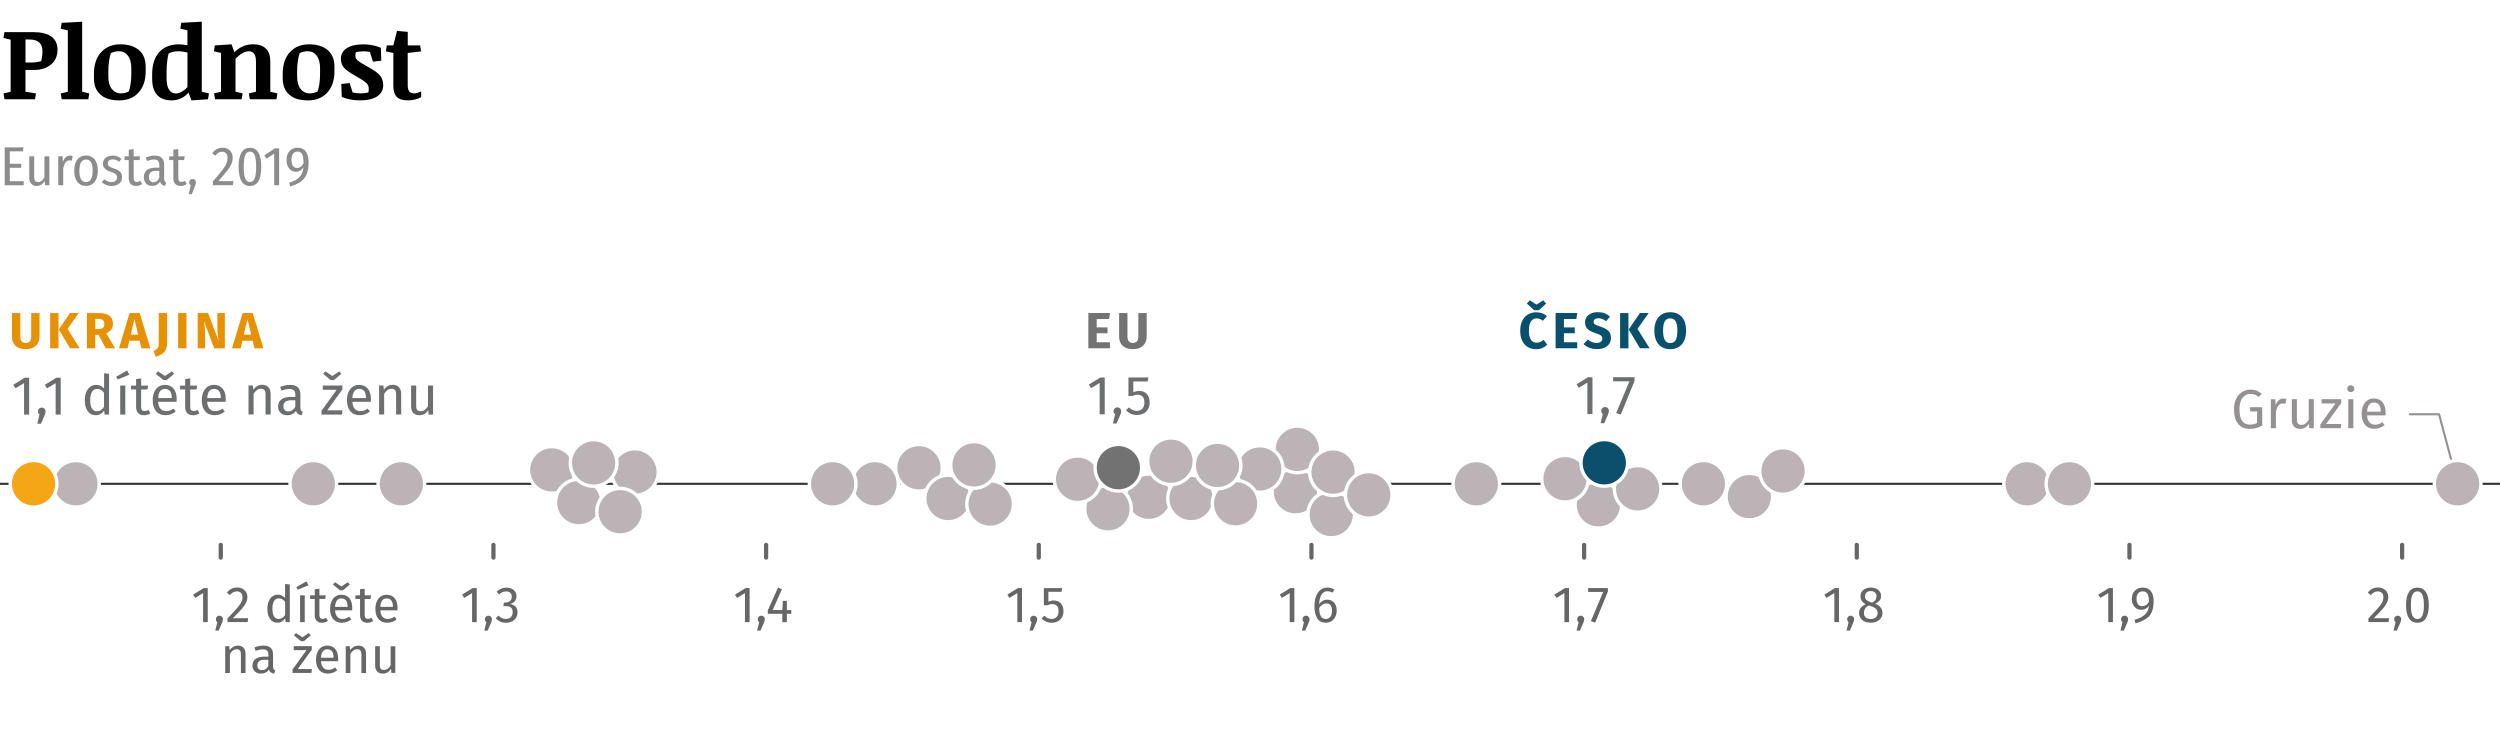 <?xml version="1.0" encoding="UTF-8"?><svg id="a" xmlns="http://www.w3.org/2000/svg" viewBox="0 0 590 175.73"><defs><style>.b{fill:#fff;}.c{fill:#e69100;}.d{fill:#666;}.e{fill:#737373;}.f{fill:#8c8c8c;}.g{fill:#09506d;}.h{fill:#959193;}.i{fill:#6d6e70;}.j{fill:#f5a614;}.j,.k,.l,.m{stroke:#fff;stroke-width:.8px;}.k{fill:#0b4f6c;}.l{fill:#bcb3b6;}.m{fill:#727272;}.n{stroke:#333;}.n,.o{stroke-width:.5px;}.n,.o,.p{fill:none;}.o{stroke:#959193;stroke-linejoin:round;}.o,.p{stroke-linecap:round;}.q{isolation:isolate;}.p{stroke:#666;}</style></defs><rect class="b" x="-768.1" y="-32.49" width="7236.49" height="1691.51"/><polyline class="o" points="580 114.18 575.62 97.77 568.72 97.77"/><g class="q"><path class="c" d="M9.32,79.44c0,.57-.12,1.08-.37,1.52-.24,.45-.61,.8-1.1,1.06-.49,.26-1.08,.38-1.79,.38-1.06,0-1.86-.27-2.41-.8s-.83-1.26-.83-2.16v-5.56h1.97v5.47c0,.54,.1,.93,.31,1.19,.2,.26,.53,.39,.97,.39s.77-.13,.98-.39c.2-.26,.31-.66,.31-1.19v-5.47h1.97v5.56Z"/><path class="c" d="M13.81,73.88v8.32h-1.97v-8.32h1.97Zm4.78,0l-2.65,3.73,2.87,4.58h-2.28l-2.65-4.44,2.64-3.88h2.08Z"/><path class="c" d="M23.25,79.02h-.77v3.18h-1.97v-8.32h2.72c1.14,0,1.99,.21,2.56,.62,.57,.42,.86,1.05,.86,1.91,0,.54-.13,.98-.38,1.34-.26,.36-.66,.66-1.21,.91l2.11,3.54h-2.22l-1.7-3.18Zm-.77-1.36h.83c.44,0,.77-.1,.99-.3,.22-.2,.33-.52,.33-.95,0-.4-.12-.69-.35-.88-.24-.18-.6-.28-1.09-.28h-.71v2.4Z"/><path class="c" d="M33.38,82.2l-.43-1.79h-2.42l-.42,1.79h-2.04l2.51-8.32h2.39l2.51,8.32h-2.09Zm-2.52-3.22h1.75l-.88-3.67-.88,3.67Z"/><path class="c" d="M39.45,80.94c0,.66-.12,1.21-.35,1.64-.24,.43-.55,.77-.94,1.01-.39,.24-.85,.45-1.39,.63l-.53-1.39c.35-.14,.62-.29,.79-.47,.18-.18,.29-.38,.35-.61,.06-.23,.09-.53,.09-.89v-6.98h1.97v7.06Z"/><path class="c" d="M44.01,73.88v8.32h-1.97v-8.32h1.97Z"/><path class="c" d="M53.05,82.2h-2.51l-2.4-6.44c.08,.63,.14,1.19,.19,1.67,.04,.48,.07,1.06,.07,1.72v3.05h-1.75v-8.32h2.45l2.46,6.46c-.18-1.1-.26-2.13-.26-3.1v-3.36h1.76v8.32Z"/><path class="c" d="M60.06,82.2l-.43-1.79h-2.42l-.42,1.79h-2.04l2.51-8.32h2.39l2.51,8.32h-2.09Zm-2.52-3.22h1.75l-.88-3.67-.88,3.67Z"/></g><g class="q"><path class="g" d="M363.93,73.91c.4,.15,.79,.38,1.15,.68l-.94,1.12c-.25-.19-.49-.34-.73-.43s-.5-.14-.77-.14c-.56,0-1,.24-1.33,.71-.32,.47-.49,1.2-.49,2.18s.16,1.69,.49,2.15c.32,.47,.77,.7,1.35,.7,.3,0,.58-.06,.83-.17s.52-.28,.8-.5l.88,1.13c-.31,.31-.69,.57-1.13,.77-.44,.2-.93,.3-1.47,.3-.77,0-1.44-.17-2-.5s-1.01-.83-1.33-1.49-.47-1.45-.47-2.38,.16-1.68,.49-2.34c.32-.66,.77-1.15,1.34-1.49,.57-.34,1.22-.51,1.95-.51,.52,0,.98,.08,1.39,.23Zm.28-3.04l.67,.78-1.69,1.55h-1.15l-1.7-1.55,.68-.78,1.6,1.01,1.6-1.01Z"/><path class="g" d="M372.22,73.88l-.2,1.4h-2.93v1.99h2.56v1.38h-2.56v2.12h3.13v1.42h-5.1v-8.32h5.1Z"/><path class="g" d="M378.7,73.94c.46,.18,.88,.44,1.25,.8l-.91,1.07c-.57-.46-1.18-.7-1.82-.7-.34,0-.62,.07-.82,.21-.2,.14-.3,.34-.3,.61,0,.18,.04,.33,.13,.45,.09,.12,.24,.23,.47,.33,.22,.1,.56,.23,1.01,.37,.85,.27,1.47,.61,1.87,1,.4,.4,.6,.96,.6,1.69,0,.52-.13,.98-.4,1.37-.26,.4-.64,.7-1.14,.92s-1.08,.33-1.76,.33-1.28-.11-1.81-.32c-.52-.22-.97-.5-1.35-.86l1-1.09c.32,.27,.65,.48,.99,.61,.34,.14,.71,.2,1.11,.2s.73-.09,.97-.27c.24-.18,.35-.43,.35-.75,0-.21-.04-.38-.13-.52-.09-.14-.24-.27-.46-.38-.22-.11-.53-.23-.94-.36-.92-.28-1.57-.62-1.96-1.03s-.58-.92-.58-1.55c0-.48,.13-.9,.38-1.27s.61-.64,1.07-.84c.46-.2,.97-.29,1.55-.29,.62,0,1.17,.09,1.63,.26Z"/><path class="g" d="M384.31,73.88v8.32h-1.97v-8.32h1.97Zm4.78,0l-2.65,3.73,2.87,4.58h-2.28l-2.65-4.44,2.64-3.88h2.08Z"/><path class="g" d="M396.93,74.82c.66,.76,.99,1.83,.99,3.22,0,.9-.15,1.68-.45,2.34-.3,.66-.73,1.16-1.3,1.51-.56,.35-1.23,.52-2.01,.52s-1.44-.17-2-.52c-.56-.34-.99-.84-1.29-1.49-.3-.65-.45-1.44-.45-2.36s.15-1.67,.45-2.33c.3-.66,.73-1.16,1.29-1.51s1.23-.52,2-.52c1.18,0,2.11,.38,2.77,1.14Zm-4.03,.99c-.28,.46-.41,1.2-.41,2.23s.14,1.77,.42,2.23,.7,.7,1.26,.7,1-.23,1.28-.69c.28-.46,.41-1.21,.41-2.24s-.14-1.78-.42-2.23c-.28-.46-.7-.68-1.27-.68s-.99,.23-1.27,.69Z"/></g><g class="q"><path class="e" d="M261.95,73.88l-.2,1.4h-2.93v1.99h2.56v1.38h-2.56v2.12h3.13v1.42h-5.1v-8.32h5.1Z"/><path class="e" d="M270.61,79.44c0,.57-.12,1.08-.37,1.52-.24,.45-.61,.8-1.1,1.06s-1.08,.38-1.79,.38c-1.06,0-1.86-.27-2.41-.8-.55-.54-.83-1.26-.83-2.16v-5.56h1.97v5.47c0,.54,.1,.93,.31,1.19,.2,.26,.53,.39,.97,.39s.77-.13,.98-.39c.2-.26,.31-.66,.31-1.19v-5.47h1.97v5.56Z"/></g><g class="q"><path class="i" d="M375.82,89.02v8.7h-1.2v-7.42l-2.03,1.23-.52-.84,2.69-1.66h1.05Z"/><path class="i" d="M379.44,96.32c.17,.17,.26,.39,.26,.64,0,.27-.08,.58-.23,.92l-.87,1.99h-.86l.52-2.16c-.11-.09-.2-.2-.27-.33-.07-.13-.1-.27-.1-.43,0-.25,.09-.46,.26-.64,.17-.17,.39-.26,.64-.26s.48,.09,.65,.26Z"/><path class="i" d="M385.75,89.02v.9l-3.25,7.93-1.09-.36,3.13-7.49h-3.85v-.98h5.06Z"/></g><g class="q"><path class="h" d="M532.55,92.19c.41,.16,.82,.41,1.23,.75l-.73,.75c-.32-.26-.63-.45-.92-.56-.29-.11-.64-.17-1.04-.17-.46,0-.88,.12-1.27,.37s-.7,.64-.94,1.18c-.24,.54-.36,1.23-.36,2.06,0,1.26,.21,2.18,.62,2.76,.41,.58,1.02,.87,1.83,.87,.66,0,1.23-.13,1.7-.4v-2.7h-1.59l-.14-1h2.95v4.33c-.93,.53-1.9,.79-2.92,.79-1.18,0-2.1-.39-2.76-1.18-.66-.79-.99-1.94-.99-3.46,0-.97,.18-1.8,.53-2.5s.82-1.23,1.42-1.59,1.24-.54,1.94-.54c.56,0,1.05,.08,1.46,.24Z"/><path class="h" d="M539.58,94.13l-.22,1.17c-.21-.05-.41-.08-.6-.08-.42,0-.77,.16-1.03,.47-.26,.31-.46,.8-.61,1.46v3.91h-1.2v-6.85h1.03l.12,1.39c.18-.51,.43-.9,.74-1.16,.31-.26,.68-.39,1.09-.39,.24,0,.47,.03,.68,.08Z"/><path class="h" d="M546.04,101.06h-1.03l-.09-1.07c-.26,.42-.56,.74-.9,.93-.34,.2-.75,.29-1.24,.29-.6,0-1.07-.18-1.4-.55-.34-.36-.51-.88-.51-1.55v-4.91h1.2v4.78c0,.47,.08,.8,.25,1,.17,.19,.43,.29,.81,.29,.67,0,1.24-.39,1.72-1.18v-4.89h1.2v6.85Z"/><path class="h" d="M552.53,94.21v.91l-3.58,4.94h3.61l-.14,1h-4.82v-.9l3.56-4.94h-3.26v-1.01h4.63Z"/><path class="h" d="M555.39,91.15c.16,.16,.23,.35,.23,.58s-.08,.43-.23,.58-.36,.23-.61,.23-.44-.08-.6-.23-.23-.34-.23-.58,.08-.43,.23-.58c.16-.16,.36-.23,.6-.23s.46,.08,.61,.23Zm0,3.06v6.85h-1.2v-6.85h1.2Z"/><path class="h" d="M563,98.04h-4.37c.05,.75,.24,1.31,.57,1.66s.75,.53,1.27,.53c.33,0,.63-.05,.91-.14s.57-.25,.87-.46l.52,.71c-.73,.57-1.53,.86-2.39,.86-.95,0-1.7-.31-2.23-.94s-.8-1.48-.8-2.57c0-.71,.11-1.34,.34-1.89,.23-.55,.56-.98,.99-1.29,.43-.31,.93-.47,1.51-.47,.91,0,1.61,.3,2.09,.9,.48,.6,.73,1.43,.73,2.48,0,.2,0,.4-.03,.61Zm-1.16-.96c0-.68-.13-1.19-.4-1.55-.27-.35-.67-.53-1.21-.53-.98,0-1.51,.72-1.6,2.16h3.21v-.08Z"/></g><g class="q"><path class="i" d="M260.72,89.09v8.7h-1.2v-7.42l-2.03,1.23-.52-.84,2.69-1.66h1.05Z"/><path class="i" d="M264.34,96.4c.17,.17,.26,.39,.26,.64,0,.27-.08,.58-.23,.92l-.87,1.99h-.86l.52-2.16c-.11-.09-.2-.2-.27-.33-.07-.13-.1-.27-.1-.43,0-.25,.09-.46,.26-.64,.17-.17,.39-.26,.64-.26s.48,.09,.65,.26Z"/><path class="i" d="M270.86,90.03h-3.39v2.56c.44-.22,.91-.34,1.39-.34,.75,0,1.34,.25,1.79,.73,.45,.49,.68,1.16,.68,2.02,0,.57-.13,1.08-.38,1.53-.25,.45-.6,.79-1.06,1.04-.46,.25-.98,.37-1.58,.37-.53,0-1-.09-1.42-.28-.42-.19-.8-.46-1.16-.83l.7-.69c.28,.28,.56,.48,.86,.62,.29,.13,.63,.2,1,.2,.55,0,.99-.17,1.31-.52s.47-.84,.47-1.47-.14-1.09-.43-1.38c-.29-.29-.67-.43-1.16-.43-.23,0-.43,.02-.62,.07-.19,.05-.39,.12-.61,.23h-.94v-4.38h4.71l-.17,.94Z"/></g><g class="q"><path class="i" d="M6.88,89.14v8.7h-1.2v-7.42l-2.03,1.23-.52-.84,2.69-1.66h1.05Z"/><path class="i" d="M10.5,96.45c.17,.17,.26,.39,.26,.64,0,.27-.08,.58-.23,.92l-.87,1.99h-.86l.52-2.16c-.11-.09-.2-.2-.27-.33-.07-.13-.1-.27-.1-.43,0-.25,.09-.46,.26-.64,.17-.17,.39-.26,.64-.26s.48,.09,.65,.26Z"/><path class="i" d="M14.33,89.14v8.7h-1.2v-7.42l-2.03,1.23-.52-.84,2.69-1.66h1.05Z"/><path class="i" d="M25.74,88.23v9.61h-1.05l-.12-.95c-.23,.35-.51,.62-.85,.81-.34,.2-.71,.29-1.13,.29-.81,0-1.45-.32-1.9-.96s-.68-1.5-.68-2.59c0-.7,.11-1.33,.33-1.87s.53-.97,.94-1.28c.41-.31,.88-.46,1.43-.46,.7,0,1.32,.28,1.85,.84v-3.59l1.2,.14Zm-1.95,8.56c.26-.17,.51-.42,.75-.76v-3.35c-.23-.29-.47-.52-.72-.67-.26-.15-.54-.23-.86-.23-.53,0-.94,.22-1.23,.66-.29,.44-.44,1.1-.44,1.98s.13,1.54,.4,1.98c.27,.43,.65,.65,1.16,.65,.36,0,.68-.08,.94-.25Z"/><path class="i" d="M30,87.43l.53,1-2.76,1.12-.36-.64,2.59-1.48Zm-.43,3.56v6.85h-1.2v-6.85h1.2Z"/><path class="i" d="M35.5,97.53c-.45,.31-.96,.47-1.53,.47s-1.03-.17-1.36-.5c-.33-.33-.49-.82-.49-1.45v-4.13h-1.2v-.92h1.2v-1.55l1.2-.14v1.69h1.62l-.13,.92h-1.5v4.08c0,.36,.06,.61,.19,.77,.13,.16,.34,.24,.63,.24,.27,0,.57-.09,.91-.27l.46,.79Z"/><path class="i" d="M41.69,94.83h-4.37c.05,.75,.24,1.31,.57,1.66,.33,.36,.75,.53,1.27,.53,.33,0,.63-.05,.91-.14s.57-.25,.87-.46l.52,.71c-.73,.57-1.53,.86-2.39,.86-.95,0-1.7-.31-2.23-.94s-.8-1.48-.8-2.57c0-.71,.11-1.34,.34-1.89,.23-.55,.56-.98,.99-1.29,.43-.31,.93-.47,1.51-.47,.91,0,1.61,.3,2.09,.9,.49,.6,.73,1.43,.73,2.48,0,.2,0,.4-.03,.61Zm-1.11-7.19l.51,.58-1.76,1.47h-.79l-1.77-1.47,.52-.58,1.64,1.09,1.65-1.09Zm-.05,6.23c0-.68-.13-1.19-.4-1.55-.27-.35-.67-.53-1.21-.53-.98,0-1.51,.72-1.6,2.16h3.21v-.08Z"/><path class="i" d="M47.08,97.53c-.45,.31-.96,.47-1.53,.47s-1.03-.17-1.36-.5c-.32-.33-.49-.82-.49-1.45v-4.13h-1.2v-.92h1.2v-1.55l1.2-.14v1.69h1.62l-.13,.92h-1.5v4.08c0,.36,.06,.61,.19,.77s.34,.24,.63,.24c.27,0,.57-.09,.91-.27l.46,.79Z"/><path class="i" d="M53.27,94.83h-4.37c.05,.75,.24,1.31,.57,1.66,.33,.36,.75,.53,1.27,.53,.33,0,.63-.05,.91-.14s.57-.25,.87-.46l.52,.71c-.73,.57-1.53,.86-2.39,.86-.95,0-1.7-.31-2.23-.94s-.8-1.48-.8-2.57c0-.71,.11-1.34,.34-1.89,.23-.55,.56-.98,.99-1.29,.43-.31,.93-.47,1.51-.47,.91,0,1.61,.3,2.09,.9,.49,.6,.73,1.43,.73,2.48,0,.2,0,.4-.03,.61Zm-1.16-.96c0-.68-.13-1.19-.4-1.55-.27-.35-.67-.53-1.21-.53-.98,0-1.51,.72-1.6,2.16h3.21v-.08Z"/><path class="i" d="M63.34,91.39c.35,.37,.53,.88,.53,1.53v4.91h-1.2v-4.75c0-.49-.09-.83-.27-1.03-.18-.2-.45-.3-.81-.3s-.68,.1-.96,.31-.54,.51-.78,.9v4.86h-1.2v-6.85h1.03l.1,1.01c.24-.36,.54-.65,.9-.86s.76-.31,1.19-.31c.62,0,1.11,.19,1.46,.56Z"/><path class="i" d="M71.03,96.86c.1,.13,.24,.24,.43,.31l-.27,.83c-.36-.04-.64-.14-.86-.3-.22-.16-.38-.4-.48-.73-.46,.68-1.14,1.03-2.04,1.03-.68,0-1.21-.19-1.6-.57-.39-.38-.58-.88-.58-1.5,0-.73,.26-1.29,.79-1.68s1.27-.58,2.23-.58h1.05v-.51c0-.49-.12-.83-.35-1.04-.23-.21-.59-.31-1.08-.31s-1.12,.12-1.85,.36l-.3-.87c.85-.31,1.64-.47,2.37-.47,.81,0,1.41,.2,1.81,.59,.4,.39,.6,.96,.6,1.68v3.13c0,.28,.05,.48,.14,.62Zm-1.34-.83v-1.57h-.9c-1.26,0-1.9,.47-1.9,1.4,0,.41,.1,.71,.3,.92s.49,.31,.88,.31c.68,0,1.22-.36,1.61-1.07Z"/><path class="i" d="M80.81,90.99v.91l-3.58,4.94h3.61l-.14,1h-4.82v-.9l3.56-4.94h-3.26v-1.01h4.63Zm-.75-3.35l.51,.58-1.75,1.47h-.79l-1.77-1.47,.52-.58,1.64,1.09,1.65-1.09Z"/><path class="i" d="M87.53,94.83h-4.37c.05,.75,.24,1.31,.57,1.66,.33,.36,.75,.53,1.27,.53,.33,0,.63-.05,.91-.14s.57-.25,.87-.46l.52,.71c-.73,.57-1.53,.86-2.39,.86-.95,0-1.7-.31-2.23-.94s-.8-1.48-.8-2.57c0-.71,.11-1.34,.34-1.89,.23-.55,.56-.98,.99-1.29,.43-.31,.93-.47,1.51-.47,.91,0,1.61,.3,2.09,.9,.49,.6,.73,1.43,.73,2.48,0,.2,0,.4-.03,.61Zm-1.16-.96c0-.68-.13-1.19-.4-1.55-.27-.35-.67-.53-1.21-.53-.98,0-1.51,.72-1.6,2.16h3.21v-.08Z"/><path class="i" d="M94.15,91.39c.35,.37,.53,.88,.53,1.53v4.91h-1.2v-4.75c0-.49-.09-.83-.27-1.03-.18-.2-.45-.3-.81-.3s-.68,.1-.96,.31-.54,.51-.78,.9v4.86h-1.2v-6.85h1.03l.1,1.01c.24-.36,.54-.65,.9-.86,.36-.21,.76-.31,1.19-.31,.62,0,1.11,.19,1.46,.56Z"/><path class="i" d="M102.18,97.84h-1.03l-.09-1.07c-.26,.42-.56,.74-.9,.93-.34,.2-.75,.29-1.23,.29-.6,0-1.07-.18-1.4-.55-.34-.36-.51-.88-.51-1.55v-4.91h1.2v4.78c0,.47,.08,.8,.25,1,.17,.19,.43,.29,.81,.29,.67,0,1.24-.39,1.72-1.18v-4.89h1.2v6.85Z"/></g><g class="q"><path d="M2.5,9.36l-1.68-.4,.23-1.38H7.79c1.92,0,3.37,.35,4.33,1.05s1.45,1.74,1.45,3.12c0,1.48-.52,2.64-1.55,3.49s-2.36,1.27-3.98,1.27h-2.03v5.14l2.48,.4-.23,1.38H1.06l-.23-1.38,1.68-.4V9.36Zm3.52-.04v5.44h1.29c.45,0,.9-.03,1.34-.1s.79-.14,1.04-.23c.1-.3,.18-.67,.24-1.1s.09-.84,.09-1.24c0-.94-.26-1.63-.78-2.09s-1.28-.68-2.28-.68h-.94Z"/><path d="M16,7.17l-1.68-.4,.23-1.38,4.84-.26V21.65l1.68,.4-.23,1.38h-6.28l-.23-1.38,1.68-.4V7.17Z"/><path d="M28.08,23.69c-1.88,0-3.34-.45-4.37-1.36s-1.54-2.18-1.54-3.81v-1.09c0-2.18,.57-3.89,1.7-5.12s2.64-1.85,4.51-1.85,3.32,.45,4.39,1.35,1.61,2.21,1.61,3.94v1.1c0,2.09-.56,3.75-1.68,4.99s-2.66,1.86-4.63,1.86Zm2.91-7.55c0-1.31-.27-2.31-.81-3.01s-1.23-1.04-2.07-1.04c-.38,0-.73,.04-1.07,.13s-.63,.2-.88,.34c-.18,.55-.32,1.18-.43,1.91s-.16,1.48-.16,2.25v1.39c0,1.25,.28,2.22,.83,2.9s1.23,1.03,2.04,1.03c.39,0,.76-.04,1.1-.13s.63-.2,.86-.34c.17-.45,.31-1.02,.42-1.73s.16-1.48,.16-2.31v-1.39Z"/><path d="M47.64,21.65l1.68,.4-.23,1.38-3.93,.26-.67-1.85c-.44,.55-1.01,1-1.72,1.34s-1.45,.51-2.23,.51c-1.52,0-2.67-.43-3.45-1.28s-1.18-2.12-1.18-3.82v-1.09c0-2.2,.55-3.93,1.65-5.17s2.65-1.87,4.65-1.87c.3,0,.62,.02,.98,.06s.71,.1,1.04,.16v-3.52l-1.68-.4,.23-1.38,4.84-.26V21.65Zm-8.33-3.18c0,1.17,.19,2.06,.56,2.67s.92,.91,1.63,.91c.46,0,.94-.14,1.42-.42s.93-.63,1.32-1.07V12.39c-.28-.07-.63-.14-1.04-.2s-.82-.09-1.22-.09c-.45,0-.86,.05-1.25,.16s-.71,.24-.96,.39c-.13,.54-.24,1.18-.33,1.93s-.13,1.54-.13,2.37v1.52Z"/><path d="M50.48,22.05l1.68-.4V12.5l-1.68-.4,.23-1.38,3.93-.26,.68,1.85c.73-.68,1.45-1.16,2.16-1.44s1.45-.42,2.23-.42c1.33,0,2.34,.34,3.04,1.02s1.04,1.67,1.04,2.98v7.2l1.68,.4-.23,1.38h-6.28l-.23-1.38,1.68-.4v-7.02c0-.9-.14-1.54-.43-1.94s-.72-.59-1.31-.59c-.41,0-.89,.14-1.42,.43s-1.09,.73-1.67,1.31v7.8l1.68,.4-.23,1.38h-6.28l-.23-1.38Z"/><path d="M72.63,23.69c-1.88,0-3.34-.45-4.37-1.36s-1.54-2.18-1.54-3.81v-1.09c0-2.18,.57-3.89,1.7-5.12s2.64-1.85,4.51-1.85,3.32,.45,4.39,1.35,1.61,2.21,1.61,3.94v1.1c0,2.09-.56,3.75-1.68,4.99s-2.66,1.86-4.63,1.86Zm2.91-7.55c0-1.31-.27-2.31-.81-3.01s-1.23-1.04-2.07-1.04c-.38,0-.73,.04-1.07,.13s-.63,.2-.88,.34c-.18,.55-.32,1.18-.43,1.91s-.16,1.48-.16,2.25v1.39c0,1.25,.28,2.22,.83,2.9s1.23,1.03,2.04,1.03c.39,0,.76-.04,1.1-.13s.63-.2,.86-.34c.17-.45,.31-1.02,.42-1.73s.16-1.48,.16-2.31v-1.39Z"/><path d="M86.61,15.65c1.45,.78,2.45,1.48,3,2.09s.83,1.39,.83,2.34c0,1.15-.48,2.04-1.44,2.67s-2.31,.94-4.05,.94c-.84,0-1.63-.08-2.37-.23s-1.38-.35-1.92-.59l-.12-3.05,1.98-.23,.69,2.21c.27,.08,.55,.14,.87,.18s.63,.06,.95,.06c.36,0,.7-.02,1.02-.06s.62-.1,.9-.18c.03-.12,.05-.27,.06-.43s.02-.31,.02-.46c0-.51-.19-.95-.58-1.32s-1.17-.9-2.36-1.57c-1.34-.73-2.29-1.38-2.83-1.95s-.81-1.31-.81-2.22c0-1.05,.46-1.87,1.39-2.48s2.26-.91,3.99-.91c.62,0,1.28,.07,1.99,.2s1.39,.33,2.06,.6l.11,3.06-1.98,.23-.71-2.27c-.25-.06-.51-.11-.78-.13s-.52-.04-.76-.04c-.3,0-.61,.02-.93,.06s-.61,.1-.86,.18c-.04,.12-.07,.26-.08,.41s-.02,.3-.02,.45c0,.37,.17,.71,.5,1.02s1.09,.79,2.25,1.43Z"/><path d="M99.15,10.72l.23,1.41-3.16,.37v7.51c0,.65,.1,1.15,.31,1.5s.62,.53,1.22,.53c.23,0,.49-.04,.79-.13s.58-.2,.86-.32v1.34c-.42,.24-.91,.43-1.45,.56s-1.09,.2-1.64,.2c-1.25,0-2.14-.28-2.68-.83-.54-.55-.8-1.41-.8-2.59v-7.77l-1.77-.37,.23-1.41h1.54l.86-3.43,2.54,.23v3.2h2.93Z"/></g><g><path class="f" d="M5.55,34.77l-.14,.94H2.32v2.95h2.69v.94H2.32v3.17h3.28v.95H1.11v-8.94H5.55Z"/><path class="f" d="M11.65,43.72h-1.01l-.07-1.03c-.48,.8-1.11,1.2-1.91,1.2-.55,0-.97-.18-1.29-.53-.31-.36-.47-.84-.47-1.44v-5.03h1.17v4.93c0,.4,.08,.69,.23,.88,.15,.19,.38,.28,.68,.28,.58,0,1.08-.38,1.5-1.14v-4.94h1.17v6.84Z"/><path class="f" d="M17.15,36.8l-.2,1.13c-.17-.05-.34-.08-.53-.08-.38,0-.69,.15-.93,.46s-.43,.77-.57,1.39v4.02h-1.17v-6.84h1.01l.09,1.35c.34-1,.91-1.51,1.7-1.51,.22,0,.42,.03,.58,.08Z"/><path class="f" d="M22.35,37.63c.49,.62,.73,1.5,.73,2.65s-.25,1.99-.74,2.63-1.17,.97-2.04,.97-1.56-.32-2.05-.95c-.49-.63-.73-1.51-.73-2.64s.25-2.02,.74-2.65c.49-.63,1.18-.94,2.05-.94s1.56,.31,2.04,.92Zm-3.21,.66c-.27,.43-.4,1.1-.4,2.01,0,1.78,.52,2.67,1.56,2.67s1.56-.89,1.56-2.68c0-.91-.13-1.58-.39-2-.26-.42-.65-.64-1.16-.64s-.9,.21-1.17,.64Z"/><path class="f" d="M28.64,37.49l-.49,.69c-.28-.19-.54-.33-.78-.43-.24-.1-.5-.14-.77-.14-.36,0-.63,.08-.84,.25-.2,.17-.31,.4-.31,.7s.1,.51,.29,.68c.2,.17,.57,.33,1.11,.51,.68,.22,1.18,.48,1.49,.79s.47,.74,.47,1.29c0,.64-.23,1.15-.7,1.51s-1.05,.55-1.75,.55c-.93,0-1.71-.31-2.35-.92l.6-.65c.55,.44,1.12,.66,1.73,.66,.38,0,.69-.1,.92-.29,.23-.19,.35-.46,.35-.79,0-.24-.04-.44-.12-.58s-.23-.28-.44-.4c-.21-.12-.52-.24-.93-.37-.65-.22-1.12-.48-1.4-.78s-.43-.69-.43-1.16c0-.36,.09-.69,.29-.97,.19-.29,.46-.51,.79-.68,.34-.17,.73-.25,1.17-.25,.79,0,1.49,.26,2.11,.78Z"/><path class="f" d="M33.55,43.42c-.43,.31-.91,.47-1.44,.47s-.98-.16-1.28-.48-.45-.77-.45-1.35v-4.29h-.98v-.88h.98v-1.57l1.17-.14v1.72h1.51l-.13,.88h-1.38v4.28c0,.59,.25,.88,.74,.88,.15,0,.28-.02,.41-.07,.13-.04,.27-.11,.42-.2l.43,.75Z"/><path class="f" d="M38.86,42.77c.08,.13,.2,.24,.36,.3l-.25,.79c-.34-.05-.6-.16-.79-.31s-.33-.39-.4-.71c-.44,.69-1.06,1.04-1.86,1.04-.61,0-1.09-.19-1.44-.57s-.53-.88-.53-1.51c0-.73,.24-1.28,.72-1.66,.48-.38,1.16-.57,2.04-.57h.88v-.58c0-.48-.1-.82-.29-1.03-.19-.21-.51-.32-.96-.32-.48,0-1.03,.12-1.66,.36l-.29-.82c.76-.31,1.47-.47,2.13-.47,1.48,0,2.22,.74,2.22,2.22v3.22c0,.28,.04,.48,.12,.62Zm-1.27-.84v-1.61h-.75c-1.13,0-1.69,.47-1.69,1.42,0,.41,.09,.72,.27,.94,.18,.22,.44,.33,.78,.33,.61,0,1.07-.36,1.39-1.07Z"/><path class="f" d="M44.08,43.42c-.43,.31-.91,.47-1.44,.47s-.98-.16-1.28-.48-.45-.77-.45-1.35v-4.29h-.98v-.88h.98v-1.57l1.17-.14v1.72h1.51l-.13,.88h-1.38v4.28c0,.59,.25,.88,.74,.88,.15,0,.28-.02,.41-.07,.13-.04,.27-.11,.42-.2l.43,.75Z"/><path class="f" d="M46.02,42.47c.15,.16,.22,.35,.22,.57,0,.12-.02,.25-.06,.38-.04,.13-.1,.32-.19,.56l-.72,1.83h-.73l.48-2.07c-.25-.16-.38-.39-.38-.69,0-.23,.08-.43,.23-.58,.15-.16,.34-.23,.58-.23s.41,.08,.56,.23Z"/><path class="f" d="M53.79,35.18c.36,.2,.63,.48,.83,.83,.19,.35,.29,.75,.29,1.19,0,.53-.1,1.03-.31,1.5-.2,.47-.53,1-.98,1.58-.45,.58-1.14,1.4-2.08,2.47h3.56l-.14,.96h-4.71v-.91c1-1.16,1.74-2.04,2.2-2.64,.46-.6,.79-1.11,.97-1.54,.18-.43,.27-.88,.27-1.36s-.12-.81-.34-1.07c-.23-.25-.54-.38-.93-.38-.33,0-.62,.07-.86,.22-.24,.15-.49,.38-.75,.7l-.73-.56c.63-.88,1.44-1.31,2.43-1.31,.49,0,.92,.1,1.28,.3Z"/><path class="f" d="M60.98,36.01c.45,.75,.68,1.88,.68,3.37s-.22,2.64-.68,3.39c-.45,.75-1.11,1.12-1.99,1.12s-1.55-.38-2-1.13c-.45-.75-.68-1.88-.68-3.38,0-3,.89-4.5,2.68-4.5,.88,0,1.54,.38,1.99,1.13Zm-3.1,.6c-.24,.55-.36,1.47-.36,2.76s.12,2.22,.36,2.77,.61,.82,1.11,.82,.86-.27,1.1-.82,.36-1.47,.36-2.77-.12-2.22-.35-2.77-.6-.82-1.11-.82-.87,.28-1.11,.83Z"/><path class="f" d="M65.87,35.02v8.7h-1.16v-7.48l-1.81,1.22-.53-.78,2.47-1.66h1.03Z"/><path class="f" d="M72.17,35.77c.44,.6,.66,1.44,.66,2.54,0,1.15-.16,2.09-.47,2.83-.31,.73-.78,1.32-1.4,1.75-.62,.44-1.44,.81-2.46,1.11l-.26-.86c1.06-.33,1.86-.77,2.41-1.32,.55-.55,.87-1.31,.96-2.28-.22,.31-.47,.56-.77,.73-.3,.18-.64,.27-1.01,.27-.4,0-.77-.11-1.11-.34-.34-.23-.6-.55-.8-.97-.2-.42-.29-.91-.29-1.48,0-.61,.11-1.13,.34-1.56,.23-.43,.53-.76,.92-.99,.39-.23,.83-.34,1.33-.34,.87,0,1.52,.3,1.96,.9Zm-.54,2.78c0-1-.1-1.71-.32-2.14s-.58-.64-1.08-.64c-.45,0-.8,.17-1.05,.5-.25,.33-.38,.83-.38,1.5,0,.62,.12,1.08,.35,1.4,.23,.32,.55,.48,.96,.48,.59,0,1.1-.37,1.52-1.1Z"/></g><g><line class="p" x1="52.1" y1="128.59" x2="52.1" y2="131.59"/><line class="p" x1="116.45" y1="128.59" x2="116.45" y2="131.59"/><line class="p" x1="180.8" y1="128.59" x2="180.8" y2="131.59"/><line class="p" x1="245.15" y1="128.59" x2="245.15" y2="131.59"/><line class="p" x1="309.5" y1="128.59" x2="309.5" y2="131.59"/><line class="p" x1="373.85" y1="128.59" x2="373.85" y2="131.59"/><line class="p" x1="438.2" y1="128.59" x2="438.2" y2="131.59"/><line class="p" x1="502.55" y1="128.59" x2="502.55" y2="131.59"/><line class="p" x1="566.9" y1="128.59" x2="566.9" y2="131.59"/></g><g><g class="q"><path class="d" d="M49.03,138.79v8.03h-1.1v-6.85l-1.87,1.14-.48-.78,2.48-1.54h.97Z"/><path class="d" d="M52.38,145.54c.16,.16,.24,.36,.24,.59,0,.25-.07,.53-.22,.85l-.8,1.84h-.79l.48-1.99c-.1-.08-.19-.18-.25-.3-.06-.12-.09-.25-.09-.4,0-.23,.08-.43,.24-.59s.36-.24,.59-.24,.44,.08,.6,.24Z"/><path class="d" d="M57.23,138.96c.36,.19,.65,.45,.85,.79,.2,.33,.3,.71,.3,1.12,0,.49-.11,.96-.33,1.4-.22,.45-.56,.93-1.01,1.45-.46,.52-1.15,1.24-2.08,2.17h3.61l-.13,.92h-4.74v-.88c1.07-1.11,1.83-1.93,2.28-2.44,.45-.52,.77-.97,.96-1.35,.19-.38,.29-.8,.29-1.24,0-.42-.12-.74-.36-.98-.24-.24-.56-.35-.96-.35-.33,0-.62,.07-.86,.2-.25,.14-.51,.36-.79,.67l-.72-.58c.33-.41,.69-.71,1.09-.91,.4-.2,.85-.3,1.34-.3s.9,.1,1.27,.29Z"/><path class="d" d="M68.39,137.95v8.87h-.97l-.11-.88c-.21,.32-.47,.57-.78,.75-.31,.18-.66,.27-1.04,.27-.75,0-1.34-.3-1.76-.89s-.63-1.39-.63-2.39c0-.65,.1-1.22,.3-1.73s.49-.9,.86-1.18,.82-.43,1.32-.43c.65,0,1.22,.26,1.7,.78v-3.31l1.1,.13Zm-1.8,7.9c.24-.16,.47-.39,.7-.7v-3.1c-.21-.27-.43-.48-.67-.62-.24-.14-.5-.21-.8-.21-.49,0-.87,.2-1.13,.61-.27,.41-.4,1.02-.4,1.82s.12,1.42,.37,1.82c.25,.4,.6,.6,1.07,.6,.34,0,.62-.08,.86-.23Z"/><path class="d" d="M72.32,137.21l.49,.92-2.54,1.03-.34-.59,2.39-1.37Zm-.4,3.29v6.32h-1.1v-6.32h1.1Z"/><path class="d" d="M77.4,146.54c-.42,.29-.89,.43-1.42,.43s-.95-.15-1.25-.46c-.3-.31-.45-.75-.45-1.34v-3.82h-1.1v-.85h1.1v-1.43l1.1-.13v1.56h1.5l-.12,.85h-1.38v3.77c0,.33,.06,.57,.17,.71,.12,.15,.31,.22,.58,.22,.25,0,.53-.08,.84-.25l.42,.73Z"/><path class="d" d="M83.11,144.04h-4.03c.05,.7,.22,1.21,.53,1.54s.7,.49,1.18,.49c.3,0,.58-.04,.84-.13,.26-.09,.52-.23,.8-.42l.48,.66c-.67,.53-1.41,.79-2.21,.79-.88,0-1.57-.29-2.06-.86s-.74-1.37-.74-2.38c0-.66,.11-1.24,.32-1.75s.52-.91,.91-1.19c.4-.29,.86-.43,1.4-.43,.84,0,1.48,.28,1.93,.83,.45,.55,.67,1.32,.67,2.29,0,.18,0,.37-.02,.56Zm-1.02-6.64l.47,.54-1.62,1.36h-.73l-1.63-1.36,.48-.54,1.51,1.01,1.52-1.01Zm-.05,5.75c0-.62-.12-1.1-.37-1.43-.25-.33-.62-.49-1.12-.49-.9,0-1.4,.66-1.48,1.99h2.96v-.07Z"/><path class="d" d="M88.09,146.54c-.42,.29-.89,.43-1.42,.43s-.95-.15-1.25-.46c-.3-.31-.45-.75-.45-1.34v-3.82h-1.1v-.85h1.1v-1.43l1.1-.13v1.56h1.5l-.12,.85h-1.38v3.77c0,.33,.06,.57,.17,.71,.12,.15,.31,.22,.58,.22,.25,0,.53-.08,.84-.25l.42,.73Z"/><path class="d" d="M93.8,144.04h-4.03c.05,.7,.22,1.21,.53,1.54,.3,.33,.7,.49,1.18,.49,.3,0,.58-.04,.84-.13s.52-.23,.8-.42l.48,.66c-.67,.53-1.41,.79-2.21,.79-.88,0-1.57-.29-2.06-.86-.49-.58-.74-1.37-.74-2.38,0-.66,.11-1.24,.32-1.75s.52-.91,.91-1.19c.4-.29,.86-.43,1.4-.43,.84,0,1.48,.28,1.93,.83,.45,.55,.67,1.32,.67,2.29,0,.18,0,.37-.02,.56Zm-1.07-.89c0-.62-.12-1.1-.37-1.43s-.62-.49-1.12-.49c-.9,0-1.4,.66-1.48,1.99h2.96v-.07Z"/><path class="d" d="M57.46,152.87c.32,.34,.49,.82,.49,1.42v4.54h-1.1v-4.38c0-.45-.08-.76-.25-.95-.17-.18-.42-.28-.74-.28s-.63,.1-.89,.29c-.26,.19-.5,.47-.72,.83v4.49h-1.1v-6.32h.95l.1,.94c.22-.34,.5-.6,.83-.79,.33-.19,.7-.29,1.1-.29,.58,0,1.03,.17,1.35,.52Z"/><path class="d" d="M64.56,157.92c.09,.12,.22,.22,.4,.28l-.25,.77c-.33-.04-.59-.13-.79-.28-.2-.14-.35-.37-.44-.67-.42,.63-1.05,.95-1.88,.95-.62,0-1.12-.18-1.48-.53-.36-.35-.54-.81-.54-1.38,0-.67,.24-1.19,.73-1.55,.48-.36,1.17-.54,2.06-.54h.97v-.47c0-.45-.11-.77-.32-.96-.22-.19-.55-.29-1-.29s-1.03,.11-1.7,.34l-.28-.8c.78-.29,1.51-.43,2.18-.43,.74,0,1.3,.18,1.67,.55,.37,.36,.55,.88,.55,1.55v2.89c0,.26,.04,.45,.13,.57Zm-1.24-.76v-1.45h-.83c-1.17,0-1.75,.43-1.75,1.3,0,.38,.09,.66,.28,.85,.18,.19,.46,.29,.82,.29,.63,0,1.13-.33,1.49-.98Z"/><path class="d" d="M73.58,152.5v.84l-3.3,4.56h3.34l-.13,.92h-4.45v-.83l3.29-4.56h-3.01v-.94h4.27Zm-.7-3.1l.47,.54-1.62,1.36h-.73l-1.63-1.36,.48-.54,1.51,1.01,1.52-1.01Z"/><path class="d" d="M79.79,156.04h-4.03c.05,.7,.22,1.21,.53,1.54,.3,.33,.7,.49,1.18,.49,.3,0,.58-.04,.84-.13s.52-.23,.8-.42l.48,.66c-.67,.53-1.41,.79-2.21,.79-.88,0-1.57-.29-2.06-.86-.49-.58-.74-1.37-.74-2.38,0-.66,.11-1.24,.32-1.75s.52-.91,.91-1.19c.4-.29,.86-.43,1.4-.43,.84,0,1.48,.28,1.93,.83,.45,.55,.67,1.32,.67,2.29,0,.18,0,.37-.02,.56Zm-1.07-.89c0-.62-.12-1.1-.37-1.43s-.62-.49-1.12-.49c-.9,0-1.4,.66-1.48,1.99h2.96v-.07Z"/><path class="d" d="M85.9,152.87c.32,.34,.49,.82,.49,1.42v4.54h-1.1v-4.38c0-.45-.08-.76-.25-.95-.17-.18-.42-.28-.74-.28s-.63,.1-.89,.29c-.26,.19-.5,.47-.72,.83v4.49h-1.1v-6.32h.95l.1,.94c.22-.34,.5-.6,.83-.79,.33-.19,.7-.29,1.1-.29,.58,0,1.03,.17,1.35,.52Z"/><path class="d" d="M93.31,158.82h-.95l-.08-.98c-.24,.39-.52,.68-.83,.86-.31,.18-.69,.27-1.14,.27-.55,0-.98-.17-1.3-.5-.31-.34-.47-.81-.47-1.43v-4.54h1.1v4.42c0,.43,.08,.74,.23,.92,.15,.18,.4,.27,.74,.27,.62,0,1.14-.36,1.58-1.09v-4.51h1.1v6.32Z"/></g><g class="q"><path class="d" d="M112.51,138.79v8.03h-1.1v-6.85l-1.87,1.14-.48-.78,2.48-1.54h.97Z"/><path class="d" d="M115.86,145.54c.16,.16,.24,.36,.24,.59,0,.25-.07,.53-.22,.85l-.8,1.84h-.79l.48-1.99c-.1-.08-.19-.18-.25-.3-.06-.12-.09-.25-.09-.4,0-.23,.08-.43,.24-.59s.36-.24,.59-.24,.44,.08,.6,.24Z"/><path class="d" d="M120.79,138.95c.36,.18,.63,.43,.82,.74,.19,.31,.28,.65,.28,1.02,0,.49-.14,.89-.43,1.21-.28,.32-.66,.53-1.13,.64,.54,.05,.97,.24,1.31,.58s.5,.79,.5,1.37c0,.46-.11,.88-.34,1.26s-.54,.67-.96,.88-.9,.32-1.44,.32c-.49,0-.94-.09-1.34-.27s-.76-.45-1.07-.81l.66-.61c.26,.27,.53,.47,.81,.6,.28,.13,.58,.19,.91,.19,.5,0,.9-.14,1.19-.43s.43-.67,.43-1.15c0-.53-.14-.9-.41-1.12-.27-.22-.67-.32-1.19-.32h-.6l.13-.85h.41c.42,0,.76-.12,1.04-.37,.28-.25,.41-.6,.41-1.04,0-.38-.12-.67-.36-.89-.24-.22-.56-.33-.97-.33-.31,0-.6,.06-.86,.17s-.53,.3-.8,.55l-.58-.66c.68-.63,1.44-.95,2.29-.95,.5,0,.92,.09,1.28,.28Z"/></g><g class="q"><path class="d" d="M176.91,138.79v8.03h-1.1v-6.85l-1.87,1.14-.48-.78,2.48-1.54h.97Z"/><path class="d" d="M180.26,145.54c.16,.16,.24,.36,.24,.59,0,.25-.07,.53-.22,.85l-.8,1.84h-.79l.48-1.99c-.1-.08-.19-.18-.25-.3-.06-.12-.09-.25-.09-.4,0-.23,.08-.43,.24-.59s.36-.24,.59-.24,.44,.08,.6,.24Z"/><path class="d" d="M186.74,143.97v.88h-1.04v1.98h-1.07v-1.98h-3.43v-.79l2.41-5.38,.92,.38-2.17,4.91h2.28l.1-2.16h.96v2.16h1.04Z"/></g><g class="q"><path class="d" d="M241.19,138.79v8.03h-1.1v-6.85l-1.87,1.14-.48-.78,2.48-1.54h.97Z"/><path class="d" d="M244.54,145.54c.16,.16,.24,.36,.24,.59,0,.25-.07,.53-.22,.85l-.8,1.84h-.79l.48-1.99c-.1-.08-.19-.18-.25-.3-.06-.12-.09-.25-.09-.4,0-.23,.08-.43,.24-.59s.36-.24,.59-.24,.44,.08,.6,.24Z"/><path class="d" d="M250.55,139.66h-3.13v2.36c.41-.21,.84-.31,1.28-.31,.69,0,1.24,.23,1.66,.68,.42,.45,.62,1.07,.62,1.87,0,.53-.12,1-.35,1.41-.23,.41-.56,.73-.98,.96-.42,.23-.91,.34-1.46,.34-.49,0-.92-.09-1.31-.26-.38-.17-.74-.43-1.07-.76l.65-.64c.26,.26,.52,.45,.79,.57,.27,.12,.58,.19,.92,.19,.51,0,.91-.16,1.21-.48,.29-.32,.44-.77,.44-1.36s-.13-1.01-.4-1.27-.62-.4-1.07-.4c-.21,0-.4,.02-.58,.07s-.36,.11-.56,.21h-.86v-4.04h4.34l-.16,.86Z"/></g><g class="q"><path class="d" d="M305.47,138.79v8.03h-1.1v-6.85l-1.87,1.14-.48-.78,2.48-1.54h.97Z"/><path class="d" d="M308.82,145.54c.16,.16,.24,.36,.24,.59,0,.25-.07,.53-.22,.85l-.8,1.84h-.79l.48-1.99c-.1-.08-.19-.18-.25-.3-.06-.12-.09-.25-.09-.4,0-.23,.08-.43,.24-.59s.36-.24,.59-.24,.44,.08,.6,.24Z"/><path class="d" d="M314.36,141.83c.34,.19,.6,.48,.8,.86,.2,.38,.3,.85,.3,1.4s-.11,1.07-.34,1.51c-.23,.44-.54,.77-.92,1.01-.39,.24-.82,.35-1.29,.35-.94,0-1.62-.35-2.05-1.04-.43-.69-.65-1.65-.65-2.87,0-.87,.12-1.64,.37-2.3,.24-.66,.59-1.17,1.05-1.54,.46-.36,1-.55,1.62-.55s1.16,.16,1.66,.49l-.43,.73c-.38-.23-.79-.35-1.24-.35-.58,0-1.03,.28-1.37,.83-.34,.55-.52,1.29-.55,2.22,.5-.7,1.14-1.06,1.93-1.06,.41,0,.78,.1,1.12,.29Zm-.38,3.73c.25-.35,.37-.83,.37-1.43,0-1.14-.43-1.72-1.3-1.72-.35,0-.68,.1-.97,.29-.3,.2-.55,.47-.76,.81,.02,.88,.16,1.53,.41,1.94,.25,.42,.64,.62,1.17,.62,.46,0,.82-.18,1.07-.53Z"/></g><g class="q"><path class="d" d="M370.29,138.79v8.03h-1.1v-6.85l-1.87,1.14-.48-.78,2.48-1.54h.97Z"/><path class="d" d="M373.64,145.54c.16,.16,.24,.36,.24,.59,0,.25-.07,.53-.22,.85l-.8,1.84h-.79l.48-1.99c-.1-.08-.19-.18-.25-.3-.06-.12-.09-.25-.09-.4,0-.23,.08-.43,.24-.59s.36-.24,.59-.24,.44,.08,.6,.24Z"/><path class="d" d="M379.46,138.79v.83l-3,7.32-1.01-.34,2.89-6.91h-3.55v-.9h4.67Z"/></g><g class="q"><path class="d" d="M434,138.79v8.03h-1.1v-6.85l-1.87,1.14-.48-.78,2.48-1.54h.97Z"/><path class="d" d="M437.35,145.54c.16,.16,.24,.36,.24,.59,0,.25-.07,.53-.22,.85l-.8,1.84h-.79l.48-1.99c-.1-.08-.19-.18-.25-.3-.06-.12-.09-.25-.09-.4,0-.23,.08-.43,.24-.59s.36-.24,.59-.24,.44,.08,.6,.24Z"/><path class="d" d="M444.27,144.67c0,.44-.12,.83-.35,1.18-.24,.35-.57,.62-.99,.82-.42,.2-.9,.29-1.44,.29s-1.02-.1-1.44-.29c-.42-.19-.74-.46-.97-.8-.23-.34-.34-.74-.34-1.18,0-.5,.13-.91,.4-1.25,.27-.34,.66-.62,1.18-.84-.42-.22-.74-.48-.94-.79-.2-.31-.31-.67-.31-1.09s.11-.8,.34-1.12c.23-.31,.53-.55,.9-.71s.77-.24,1.19-.24,.81,.08,1.18,.23,.67,.38,.91,.69c.23,.31,.35,.68,.35,1.11,0,.4-.11,.74-.34,1.03s-.57,.55-1.03,.78c1.13,.46,1.69,1.18,1.69,2.16Zm-1.59,1.03c.29-.26,.44-.6,.44-1.02,0-.29-.06-.53-.17-.73-.11-.2-.29-.37-.54-.52s-.6-.3-1.04-.45l-.3-.11c-.4,.19-.7,.43-.89,.73-.19,.29-.29,.65-.29,1.09s.14,.78,.43,1.03,.68,.37,1.18,.37,.89-.13,1.18-.38Zm-2.16-5.88c-.24,.22-.37,.52-.37,.92s.12,.68,.35,.88c.24,.2,.61,.38,1.13,.55l.2,.07c.36-.21,.62-.43,.78-.66,.16-.23,.24-.52,.24-.85,0-.38-.12-.68-.35-.9-.24-.22-.57-.34-1-.34s-.75,.11-.99,.32Z"/></g><g class="q"><path class="d" d="M498.65,138.79v8.03h-1.1v-6.85l-1.87,1.14-.48-.78,2.48-1.54h.97Z"/><path class="d" d="M502,145.54c.16,.16,.24,.36,.24,.59,0,.25-.07,.53-.22,.85l-.8,1.84h-.79l.48-1.99c-.1-.08-.19-.18-.25-.3-.06-.12-.09-.25-.09-.4,0-.23,.08-.43,.24-.59s.36-.24,.59-.24,.44,.08,.6,.24Z"/><path class="d" d="M507.6,139.51c.44,.56,.66,1.32,.66,2.29,0,1.1-.15,1.98-.44,2.65s-.75,1.2-1.36,1.6c-.61,.4-1.43,.75-2.47,1.05l-.25-.83c1.07-.3,1.89-.72,2.47-1.24,.57-.52,.88-1.21,.92-2.08-.18,.29-.43,.52-.74,.7-.31,.18-.66,.26-1.06,.26-.42,0-.79-.11-1.13-.32-.34-.21-.6-.51-.8-.9-.2-.39-.29-.84-.29-1.36s.12-1.02,.35-1.42c.23-.4,.54-.71,.93-.92,.39-.21,.82-.32,1.29-.32,.85,0,1.49,.28,1.93,.83Zm-.46,2.54c.02-.89-.09-1.53-.33-1.91-.24-.39-.61-.58-1.12-.58-.47,0-.84,.16-1.09,.47-.26,.31-.38,.76-.38,1.33s.12,.98,.36,1.27,.56,.43,.97,.43c.63,0,1.16-.33,1.6-1Z"/></g><g class="q"><path class="d" d="M562.48,138.96c.36,.19,.65,.45,.85,.79,.2,.33,.3,.71,.3,1.12,0,.49-.11,.96-.33,1.4-.22,.45-.56,.93-1.01,1.45-.46,.52-1.15,1.24-2.08,2.17h3.61l-.13,.92h-4.74v-.88c1.07-1.11,1.83-1.93,2.28-2.44,.45-.52,.77-.97,.96-1.35,.19-.38,.29-.8,.29-1.24,0-.42-.12-.74-.36-.98-.24-.24-.56-.35-.96-.35-.33,0-.62,.07-.86,.2-.25,.14-.51,.36-.79,.67l-.72-.58c.33-.41,.69-.71,1.09-.91,.4-.2,.85-.3,1.34-.3s.9,.1,1.27,.29Z"/><path class="d" d="M566.45,145.54c.16,.16,.24,.36,.24,.59,0,.25-.07,.53-.22,.85l-.8,1.84h-.79l.48-1.99c-.1-.08-.19-.18-.25-.3-.06-.12-.09-.25-.09-.4,0-.23,.08-.43,.24-.59s.36-.24,.59-.24,.44,.08,.6,.24Z"/><path class="d" d="M572.52,139.74c.45,.71,.68,1.73,.68,3.08s-.23,2.37-.68,3.08-1.12,1.07-2.01,1.07-1.56-.36-2.01-1.07-.68-1.74-.68-3.08,.23-2.37,.68-3.08,1.12-1.06,2.01-1.06,1.56,.35,2.01,1.06Zm-3.17,.58c-.25,.51-.38,1.34-.38,2.5s.13,1.99,.38,2.5c.25,.52,.64,.77,1.16,.77s.9-.26,1.15-.77c.26-.52,.38-1.35,.38-2.5s-.13-1.97-.38-2.49-.64-.77-1.15-.77-.91,.26-1.16,.77Z"/></g></g><g><line class="n" x1="0" y1="114.18" x2="590" y2="114.18"/><circle class="l" cx="305.73" cy="116.05" r="5.5"/><circle class="l" cx="216.87" cy="110.4" r="5.5"/><circle class="l" cx="306.17" cy="106.06" r="5.5"/><circle class="l" cx="297.3" cy="110.68" r="5.5"/><circle class="l" cx="223.76" cy="117.65" r="5.5"/><circle class="l" cx="130.23" cy="110.9" r="5.5"/><circle class="l" cx="377.22" cy="119.14" r="5.5"/><circle class="l" cx="369.34" cy="112.98" r="5.5"/><circle class="l" cx="348.42" cy="114.18" r="5.5"/><circle class="l" cx="149.85" cy="111.4" r="5.5"/><circle class="l" cx="478.4" cy="114.18" r="5.5"/><circle class="l" cx="580" cy="114.18" r="5.5"/><circle class="l" cx="271.1" cy="117.36" r="5.5"/><circle class="l" cx="136.59" cy="118.61" r="5.5"/><circle class="l" cx="281.09" cy="117.65" r="5.5"/><circle class="l" cx="402" cy="114.18" r="5.5"/><circle class="l" cx="386.49" cy="115.38" r="5.5"/><circle class="l" cx="94.72" cy="114.18" r="5.5"/><circle class="l" cx="276.35" cy="108.85" r="5.5"/><circle class="l" cx="314.17" cy="121.42" r="5.5"/><circle class="l" cx="233.67" cy="118.96" r="5.5"/><circle class="l" cx="314.6" cy="111.42" r="5.5"/><circle class="l" cx="140.09" cy="109.25" r="5.5"/><circle class="l" cx="17.92" cy="114.18" r="5.5"/><circle class="l" cx="412.85" cy="117.21" r="5.5"/><circle class="l" cx="291.6" cy="118.89" r="5.5"/><circle class="l" cx="146.35" cy="120.76" r="5.5"/><circle class="l" cx="261.49" cy="120.07" r="5.5"/><circle class="l" cx="206.5" cy="114.18" r="5.5"/><circle class="l" cx="196.5" cy="114.18" r="5.5"/><circle class="l" cx="420.8" cy="111.16" r="5.5"/><circle class="l" cx="254.32" cy="113.1" r="5.5"/><circle class="l" cx="287.34" cy="109.85" r="5.5"/><circle class="l" cx="323.03" cy="116.79" r="5.5"/><circle class="l" cx="73.94" cy="114.18" r="5.5"/><circle class="l" cx="229.87" cy="109.72" r="5.5"/><circle class="l" cx="488.39" cy="114.18" r="5.5"/><circle class="j" cx="7.92" cy="114.18" r="5.5"/><circle class="m" cx="263.94" cy="110.38" r="5.5"/><circle class="k" cx="378.61" cy="109.23" r="5.5"/></g></svg>
